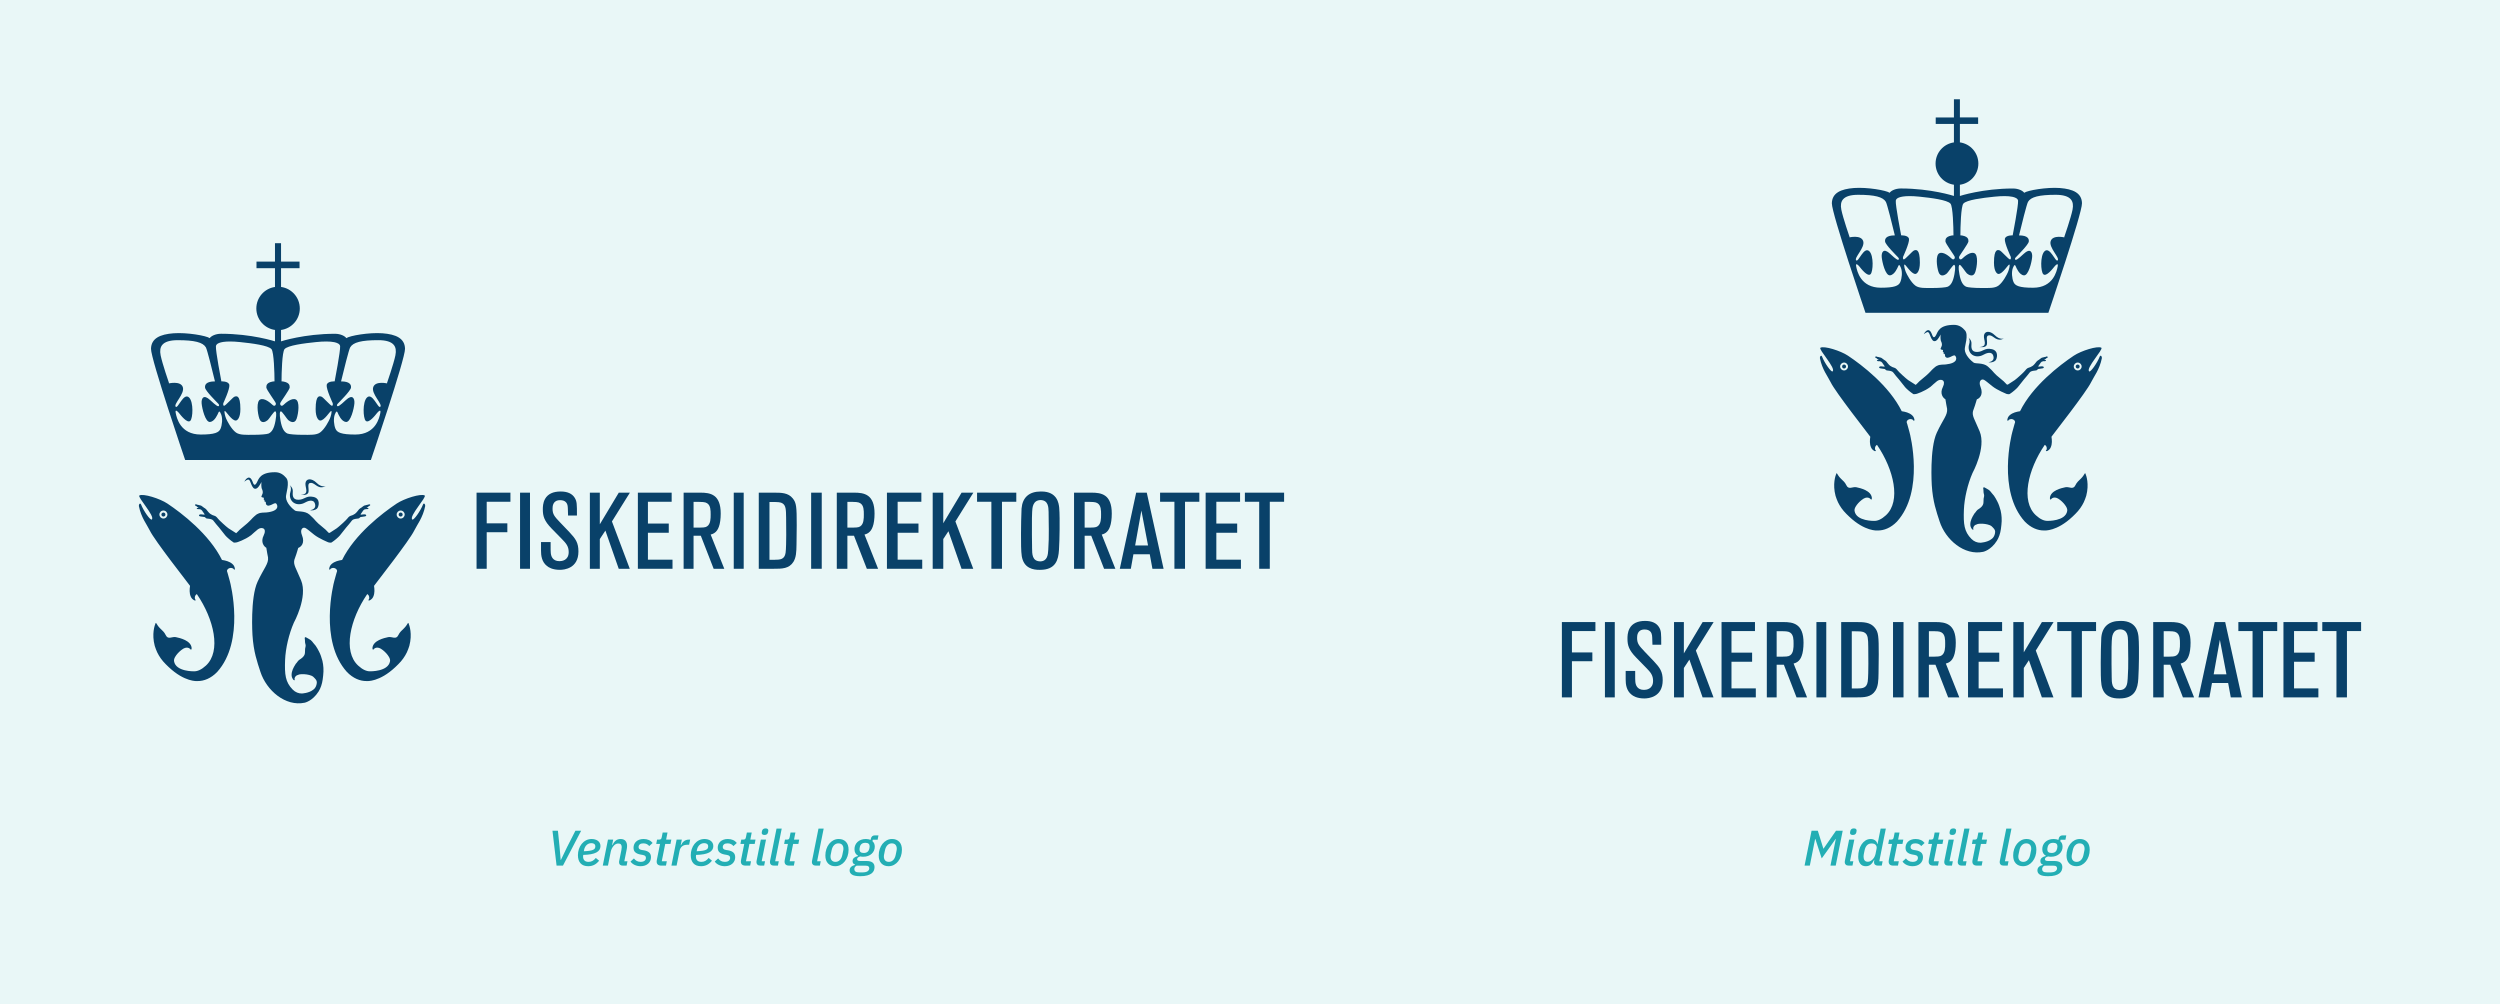 <?xml version="1.0" encoding="UTF-8"?><svg id="Layer_1" xmlns="http://www.w3.org/2000/svg" viewBox="0 0 900 361.62"><defs><style>.cls-1{fill:#e9f7f7;}.cls-2{fill:#23aeb4;}.cls-3{fill:#094169;}</style></defs><rect class="cls-1" width="900" height="361.62"/><g><path class="cls-2" d="M200.366,311.619l-1.476-12.564h1.962l.576,5.671,.414,4.842h.09l2.231-4.645,2.988-5.868h2.07l-6.552,12.564h-2.305Z"/><path class="cls-2" d="M211.761,311.835c-1.212,0-2.133-.345-2.763-1.035-.63-.689-.945-1.665-.945-2.925,0-.768,.117-1.503,.352-2.205,.233-.702,.566-1.323,.999-1.862,.432-.54,.953-.97,1.565-1.287,.612-.318,1.296-.478,2.052-.478,.372,0,.747,.049,1.125,.145,.378,.097,.717,.247,1.018,.451,.3,.205,.543,.47,.729,.795,.187,.325,.279,.717,.279,1.174,0,.999-.501,1.764-1.503,2.293-1.002,.53-2.571,.818-4.707,.867-.036,.24-.054,.438-.054,.594,0,.576,.158,1.038,.477,1.386,.318,.349,.819,.522,1.503,.522,.516,0,.984-.114,1.404-.343,.42-.228,.821-.581,1.206-1.062l1.188,.984c-.588,.728-1.206,1.24-1.854,1.538-.648,.298-1.338,.447-2.07,.447Zm1.116-8.298c-.648,0-1.209,.221-1.683,.661-.475,.44-.783,1.035-.928,1.784l-.09,.471c.852-.036,1.548-.097,2.088-.181,.54-.085,.963-.199,1.27-.345,.306-.145,.513-.319,.621-.525,.107-.205,.161-.44,.161-.706,0-.229-.042-.42-.126-.57-.084-.151-.194-.271-.333-.362-.138-.091-.291-.15-.459-.182-.168-.029-.342-.045-.521-.045Z"/><path class="cls-2" d="M216.999,311.619l1.872-9.36h1.872l-.396,1.998h.09c.348-.72,.756-1.269,1.225-1.646,.468-.378,1.05-.567,1.745-.567,.78,0,1.365,.223,1.756,.666,.39,.444,.585,1.062,.585,1.854,0,.204-.013,.404-.036,.603-.024,.198-.061,.417-.108,.657l-.846,4.229h1.134l-.306,1.566h-1.422c-.396,0-.711-.102-.945-.306s-.352-.498-.352-.883v-.188c0-.054,.013-.135,.036-.243l.811-4.05c.072-.36,.107-.69,.107-.99,0-.42-.096-.74-.288-.963-.191-.222-.504-.333-.936-.333-.624,0-1.17,.264-1.638,.792-.265,.288-.492,.621-.685,.999-.191,.378-.323,.753-.396,1.125l-1.008,5.04h-1.872Z"/><path class="cls-2" d="M230.606,311.835c-.744,0-1.438-.145-2.079-.433-.643-.289-1.155-.703-1.539-1.244l1.224-1.118c.3,.392,.646,.694,1.035,.908s.855,.321,1.396,.321c.6,0,1.064-.131,1.395-.393,.33-.261,.495-.611,.495-1.051,0-.249-.078-.466-.234-.65-.156-.184-.462-.317-.918-.4l-.81-.143c-.756-.133-1.362-.385-1.818-.758-.456-.372-.684-.938-.684-1.694,0-.409,.074-.803,.225-1.181,.15-.379,.375-.713,.675-1.001,.3-.289,.678-.52,1.135-.694,.455-.175,.989-.262,1.602-.262,1.392,0,2.472,.476,3.24,1.426l-1.225,1.119c-.216-.284-.498-.519-.846-.703-.348-.184-.773-.275-1.278-.275-.575,0-1.005,.124-1.286,.374-.282,.249-.424,.569-.424,.961,0,.261,.081,.48,.243,.658,.162,.179,.465,.309,.909,.392l.811,.127c.779,.132,1.392,.391,1.836,.774,.443,.385,.666,.956,.666,1.713,0,.469-.088,.898-.262,1.289s-.423,.73-.747,1.019c-.323,.288-.717,.514-1.179,.676s-.98,.243-1.557,.243Z"/><path class="cls-2" d="M238.076,311.619c-.576,0-.999-.126-1.269-.378-.271-.252-.405-.6-.405-1.044,0-.096,.006-.204,.019-.324,.012-.12,.029-.24,.054-.36l1.134-5.688h-1.368l.307-1.566h.701c.349,0,.585-.071,.711-.216,.126-.144,.22-.378,.279-.702l.324-1.638h1.746l-.504,2.556h1.872l-.307,1.566h-1.89l-1.242,6.228h1.818l-.307,1.566h-1.674Z"/><path class="cls-2" d="M241.712,311.619l1.872-9.36h1.872l-.396,1.998h.108c.107-.239,.242-.479,.404-.72s.357-.453,.585-.639c.229-.187,.489-.339,.783-.459s.627-.181,.999-.181h.522l-.378,1.854h-.631c-.827,0-1.47,.198-1.926,.594-.456,.396-.75,.937-.882,1.62l-1.062,5.292h-1.872Z"/><path class="cls-2" d="M252.386,311.835c-1.212,0-2.133-.345-2.763-1.035-.63-.689-.945-1.665-.945-2.925,0-.768,.117-1.503,.352-2.205,.233-.702,.566-1.323,.999-1.862,.432-.54,.953-.97,1.565-1.287,.612-.318,1.296-.478,2.052-.478,.372,0,.747,.049,1.125,.145,.378,.097,.717,.247,1.018,.451,.3,.205,.543,.47,.729,.795,.187,.325,.279,.717,.279,1.174,0,.999-.501,1.764-1.503,2.293-1.002,.53-2.571,.818-4.707,.867-.036,.24-.054,.438-.054,.594,0,.576,.158,1.038,.477,1.386,.318,.349,.819,.522,1.503,.522,.516,0,.984-.114,1.404-.343,.42-.228,.821-.581,1.206-1.062l1.188,.984c-.588,.728-1.206,1.24-1.854,1.538-.648,.298-1.338,.447-2.07,.447Zm1.116-8.298c-.648,0-1.209,.221-1.683,.661-.475,.44-.783,1.035-.928,1.784l-.09,.471c.852-.036,1.548-.097,2.088-.181,.54-.085,.963-.199,1.27-.345,.306-.145,.513-.319,.621-.525,.107-.205,.161-.44,.161-.706,0-.229-.042-.42-.126-.57-.084-.151-.194-.271-.333-.362-.138-.091-.291-.15-.459-.182-.168-.029-.342-.045-.521-.045Z"/><path class="cls-2" d="M260.918,311.835c-.744,0-1.438-.145-2.079-.433-.643-.289-1.155-.703-1.539-1.244l1.224-1.118c.3,.392,.646,.694,1.035,.908s.855,.321,1.396,.321c.6,0,1.064-.131,1.395-.393,.33-.261,.495-.611,.495-1.051,0-.249-.078-.466-.234-.65-.156-.184-.462-.317-.918-.4l-.81-.143c-.756-.133-1.362-.385-1.818-.758-.456-.372-.684-.938-.684-1.694,0-.409,.074-.803,.225-1.181,.15-.379,.375-.713,.675-1.001,.3-.289,.678-.52,1.135-.694,.455-.175,.989-.262,1.602-.262,1.392,0,2.472,.476,3.24,1.426l-1.225,1.119c-.216-.284-.498-.519-.846-.703-.348-.184-.773-.275-1.278-.275-.575,0-1.005,.124-1.286,.374-.282,.249-.424,.569-.424,.961,0,.261,.081,.48,.243,.658,.162,.179,.465,.309,.909,.392l.811,.127c.779,.132,1.392,.391,1.836,.774,.443,.385,.666,.956,.666,1.713,0,.469-.088,.898-.262,1.289s-.423,.73-.747,1.019c-.323,.288-.717,.514-1.179,.676s-.98,.243-1.557,.243Z"/><path class="cls-2" d="M268.388,311.619c-.576,0-.999-.126-1.269-.378-.271-.252-.405-.6-.405-1.044,0-.096,.006-.204,.019-.324,.012-.12,.029-.24,.054-.36l1.134-5.688h-1.368l.307-1.566h.701c.349,0,.585-.071,.711-.216,.126-.144,.22-.378,.279-.702l.324-1.638h1.746l-.504,2.556h1.872l-.307,1.566h-1.89l-1.242,6.228h1.818l-.307,1.566h-1.674Z"/><path class="cls-2" d="M273.716,311.619c-.456,0-.804-.117-1.044-.351-.24-.234-.359-.537-.359-.909,0-.12,.018-.271,.054-.45l1.53-7.65h1.872l-1.566,7.794h1.206l-.306,1.566h-1.387Zm1.494-11.034c-.348,0-.6-.072-.756-.216s-.234-.324-.234-.54c0-.12,.03-.33,.091-.63,.06-.276,.186-.507,.378-.693,.191-.186,.497-.278,.918-.278,.348,0,.6,.071,.756,.216,.155,.144,.233,.324,.233,.54,0,.12-.029,.33-.09,.63-.06,.276-.186,.507-.378,.692-.192,.187-.498,.279-.918,.279Z"/><path class="cls-2" d="M278.576,311.619c-.456,0-.805-.117-1.044-.351-.24-.234-.36-.537-.36-.909,0-.12,.019-.271,.054-.45l2.322-11.61h1.872l-2.357,11.754h1.296l-.307,1.566h-1.476Z"/><path class="cls-2" d="M284.119,311.619c-.576,0-.999-.126-1.269-.378-.271-.252-.405-.6-.405-1.044,0-.096,.006-.204,.019-.324,.012-.12,.029-.24,.054-.36l1.134-5.688h-1.368l.307-1.566h.701c.349,0,.585-.071,.711-.216,.126-.144,.22-.378,.279-.702l.324-1.638h1.746l-.504,2.556h1.872l-.307,1.566h-1.89l-1.242,6.228h1.818l-.307,1.566h-1.674Z"/><path class="cls-2" d="M293.678,311.619c-.456,0-.805-.117-1.044-.351-.24-.234-.36-.537-.36-.909,0-.12,.019-.271,.054-.45l2.322-11.61h1.872l-2.357,11.754h1.296l-.307,1.566h-1.476Z"/><path class="cls-2" d="M300.661,311.835c-1.057,0-1.908-.33-2.557-.99-.647-.659-.972-1.619-.972-2.88,0-.804,.12-1.565,.36-2.286,.239-.72,.572-1.35,.999-1.89,.426-.54,.933-.966,1.521-1.278,.588-.312,1.236-.468,1.944-.468,1.056,0,1.908,.33,2.556,.99,.648,.66,.973,1.62,.973,2.88,0,.816-.12,1.581-.36,2.295s-.573,1.341-.999,1.881-.934,.967-1.521,1.278-1.235,.468-1.943,.468Zm.144-1.565c.588,0,1.102-.218,1.539-.651,.438-.435,.741-1.068,.909-1.9l.306-1.503c.024-.096,.042-.205,.055-.325,.012-.121,.018-.247,.018-.38,0-.579-.153-1.041-.459-1.385s-.759-.516-1.359-.516c-.588,0-1.101,.217-1.538,.651-.438,.435-.741,1.067-.909,1.9l-.307,1.502c-.023,.108-.042,.22-.054,.335s-.018,.238-.018,.371c0,.579,.152,1.04,.459,1.384,.306,.345,.759,.517,1.358,.517Z"/><path class="cls-2" d="M314.827,312.187c0,.407-.078,.805-.234,1.193-.155,.389-.429,.735-.818,1.041-.391,.305-.915,.55-1.575,.735s-1.488,.278-2.484,.278c-1.38,0-2.366-.186-2.961-.556-.594-.371-.891-.873-.891-1.506,0-.526,.168-.95,.504-1.272,.336-.323,.81-.567,1.422-.735l.036-.125c-.324-.096-.555-.252-.693-.468-.138-.216-.207-.48-.207-.792,0-.48,.178-.87,.531-1.17s.825-.511,1.413-.631l.019-.126c-.853-.457-1.278-1.245-1.278-2.364,0-.493,.09-.96,.27-1.399,.181-.439,.447-.827,.802-1.164,.354-.337,.785-.603,1.296-.795,.51-.192,1.095-.289,1.755-.289,.324,0,.627,.03,.909,.09,.281,.061,.542,.139,.782,.234l.055-.288c.168-.888,.636-1.332,1.403-1.332h1.368l-.306,1.566h-1.746l-.108,.523c.552,.481,.828,1.138,.828,1.968,0,.493-.093,.957-.278,1.39-.187,.434-.459,.818-.819,1.155s-.798,.603-1.314,.795c-.516,.192-1.104,.289-1.764,.289-.36,0-.702-.036-1.026-.108-.336,.084-.611,.207-.827,.369-.217,.162-.324,.375-.324,.639,0,.42,.371,.63,1.116,.63h2.178c1.044,0,1.8,.188,2.268,.565s.702,.93,.702,1.659Zm-1.89,.403c0-.3-.1-.534-.297-.702-.198-.168-.567-.252-1.107-.252h-3.15c-.288,.156-.498,.343-.63,.559s-.197,.45-.197,.702c0,.348,.132,.63,.396,.846s.731,.324,1.404,.324h.989c.937,0,1.603-.142,1.998-.423,.396-.282,.595-.634,.595-1.054Zm-1.98-5.525c.588,0,1.044-.142,1.368-.425,.324-.284,.534-.661,.63-1.131,.048-.241,.078-.426,.09-.552,.012-.127,.019-.232,.019-.316,0-.386-.123-.688-.369-.904-.246-.218-.633-.326-1.161-.326-.588,0-1.044,.139-1.368,.416s-.534,.657-.63,1.14c-.061,.277-.093,.471-.099,.579-.007,.108-.01,.205-.01,.289,0,.386,.123,.688,.369,.904,.246,.218,.633,.326,1.161,.326Z"/><path class="cls-2" d="M319.867,311.835c-1.057,0-1.908-.33-2.557-.99-.647-.659-.972-1.619-.972-2.88,0-.804,.12-1.565,.36-2.286,.239-.72,.572-1.35,.999-1.89,.426-.54,.933-.966,1.521-1.278,.588-.312,1.236-.468,1.944-.468,1.056,0,1.908,.33,2.556,.99,.648,.66,.973,1.62,.973,2.88,0,.816-.12,1.581-.36,2.295s-.573,1.341-.999,1.881-.934,.967-1.521,1.278-1.235,.468-1.943,.468Zm.144-1.565c.588,0,1.102-.218,1.539-.651,.438-.435,.741-1.068,.909-1.9l.306-1.503c.024-.096,.042-.205,.055-.325,.012-.121,.018-.247,.018-.38,0-.579-.153-1.041-.459-1.385s-.759-.516-1.359-.516c-.588,0-1.101,.217-1.538,.651-.438,.435-.741,1.067-.909,1.9l-.307,1.502c-.023,.108-.042,.22-.054,.335s-.018,.238-.018,.371c0,.579,.152,1.04,.459,1.384,.306,.345,.759,.517,1.358,.517Z"/></g><g><path class="cls-2" d="M660.896,302.025h-.09l-1.566,2.25-3.42,4.752-1.602-4.878-.685-2.124h-.09l-1.908,9.594h-1.89l2.52-12.564h2.25l1.998,6.463h.055l4.5-6.463h2.411l-2.52,12.564h-1.89l1.926-9.594Z"/><path class="cls-2" d="M665.503,311.619c-.456,0-.804-.117-1.044-.351-.24-.234-.359-.537-.359-.909,0-.12,.018-.271,.054-.45l1.53-7.65h1.872l-1.566,7.794h1.206l-.306,1.566h-1.387Zm1.494-11.034c-.348,0-.6-.072-.756-.216s-.234-.324-.234-.54c0-.12,.03-.33,.091-.63,.06-.276,.186-.507,.378-.693,.191-.186,.497-.278,.918-.278,.348,0,.6,.071,.756,.216,.155,.144,.233,.324,.233,.54,0,.12-.029,.33-.09,.63-.06,.276-.186,.507-.378,.692-.192,.187-.498,.279-.918,.279Z"/><path class="cls-2" d="M676.015,311.619c-.42,0-.753-.108-.998-.324-.246-.216-.369-.516-.369-.899,0-.204,.018-.378,.054-.522l.072-.342h-.072c-.384,.768-.808,1.344-1.27,1.728s-1.053,.576-1.772,.576c-.864,0-1.53-.312-1.998-.936s-.702-1.458-.702-2.502c0-.816,.102-1.608,.306-2.376,.204-.769,.501-1.446,.892-2.034,.39-.588,.86-1.059,1.413-1.413,.552-.354,1.176-.531,1.872-.531,.611,0,1.14,.159,1.584,.478,.443,.317,.714,.753,.81,1.305h.09l1.099-5.526h1.872l-2.358,11.754h1.206l-.306,1.566h-1.423Zm-3.6-1.386c.372,0,.702-.087,.99-.262,.288-.174,.552-.387,.792-.639,.527-.563,.87-1.254,1.025-2.07l.343-1.71c.107-.54,.012-.992-.288-1.358-.301-.366-.805-.549-1.513-.549-.672,0-1.218,.213-1.638,.639s-.714,1.053-.882,1.881l-.27,1.314c-.024,.144-.046,.303-.063,.477s-.027,.339-.027,.495c0,.528,.126,.957,.378,1.287s.637,.495,1.152,.495Z"/><path class="cls-2" d="M681.595,311.619c-.576,0-.999-.126-1.269-.378-.271-.252-.405-.6-.405-1.044,0-.096,.006-.204,.019-.324,.012-.12,.029-.24,.054-.36l1.134-5.688h-1.368l.307-1.566h.701c.349,0,.585-.071,.711-.216,.126-.144,.22-.378,.279-.702l.324-1.638h1.746l-.504,2.556h1.872l-.307,1.566h-1.89l-1.242,6.228h1.818l-.307,1.566h-1.674Z"/><path class="cls-2" d="M688.526,311.835c-.744,0-1.438-.145-2.079-.433-.643-.289-1.155-.703-1.539-1.244l1.224-1.118c.3,.392,.646,.694,1.035,.908s.855,.321,1.396,.321c.6,0,1.064-.131,1.395-.393,.33-.261,.495-.611,.495-1.051,0-.249-.078-.466-.234-.65-.156-.184-.462-.317-.918-.4l-.81-.143c-.756-.133-1.362-.385-1.818-.758-.456-.372-.684-.938-.684-1.694,0-.409,.074-.803,.225-1.181,.15-.379,.375-.713,.675-1.001,.3-.289,.678-.52,1.135-.694,.455-.175,.989-.262,1.602-.262,1.392,0,2.472,.476,3.24,1.426l-1.225,1.119c-.216-.284-.498-.519-.846-.703-.348-.184-.773-.275-1.278-.275-.575,0-1.005,.124-1.286,.374-.282,.249-.424,.569-.424,.961,0,.261,.081,.48,.243,.658,.162,.179,.465,.309,.909,.392l.811,.127c.779,.132,1.392,.391,1.836,.774,.443,.385,.666,.956,.666,1.713,0,.469-.088,.898-.262,1.289s-.423,.73-.747,1.019c-.323,.288-.717,.514-1.179,.676s-.98,.243-1.557,.243Z"/><path class="cls-2" d="M695.996,311.619c-.576,0-.999-.126-1.269-.378-.271-.252-.405-.6-.405-1.044,0-.096,.006-.204,.019-.324,.012-.12,.029-.24,.054-.36l1.134-5.688h-1.368l.307-1.566h.701c.349,0,.585-.071,.711-.216,.126-.144,.22-.378,.279-.702l.324-1.638h1.746l-.504,2.556h1.872l-.307,1.566h-1.89l-1.242,6.228h1.818l-.307,1.566h-1.674Z"/><path class="cls-2" d="M701.323,311.619c-.456,0-.804-.117-1.044-.351-.24-.234-.359-.537-.359-.909,0-.12,.018-.271,.054-.45l1.53-7.65h1.872l-1.566,7.794h1.206l-.306,1.566h-1.387Zm1.494-11.034c-.348,0-.6-.072-.756-.216s-.234-.324-.234-.54c0-.12,.03-.33,.091-.63,.06-.276,.186-.507,.378-.693,.191-.186,.497-.278,.918-.278,.348,0,.6,.071,.756,.216,.155,.144,.233,.324,.233,.54,0,.12-.029,.33-.09,.63-.06,.276-.186,.507-.378,.692-.192,.187-.498,.279-.918,.279Z"/><path class="cls-2" d="M706.183,311.619c-.456,0-.805-.117-1.044-.351-.24-.234-.36-.537-.36-.909,0-.12,.019-.271,.054-.45l2.322-11.61h1.872l-2.357,11.754h1.296l-.307,1.566h-1.476Z"/><path class="cls-2" d="M711.727,311.619c-.576,0-.999-.126-1.269-.378-.271-.252-.405-.6-.405-1.044,0-.096,.006-.204,.019-.324,.012-.12,.029-.24,.054-.36l1.134-5.688h-1.368l.307-1.566h.701c.349,0,.585-.071,.711-.216,.126-.144,.22-.378,.279-.702l.324-1.638h1.746l-.504,2.556h1.872l-.307,1.566h-1.89l-1.242,6.228h1.818l-.307,1.566h-1.674Z"/><path class="cls-2" d="M721.285,311.619c-.456,0-.805-.117-1.044-.351-.24-.234-.36-.537-.36-.909,0-.12,.019-.271,.054-.45l2.322-11.61h1.872l-2.357,11.754h1.296l-.307,1.566h-1.476Z"/><path class="cls-2" d="M728.269,311.835c-1.057,0-1.908-.33-2.557-.99-.647-.659-.972-1.619-.972-2.88,0-.804,.12-1.565,.36-2.286,.239-.72,.572-1.35,.999-1.89,.426-.54,.933-.966,1.521-1.278,.588-.312,1.236-.468,1.944-.468,1.056,0,1.908,.33,2.556,.99,.648,.66,.973,1.62,.973,2.88,0,.816-.12,1.581-.36,2.295s-.573,1.341-.999,1.881-.934,.967-1.521,1.278-1.235,.468-1.943,.468Zm.144-1.565c.588,0,1.102-.218,1.539-.651,.438-.435,.741-1.068,.909-1.9l.306-1.503c.024-.096,.042-.205,.055-.325,.012-.121,.018-.247,.018-.38,0-.579-.153-1.041-.459-1.385s-.759-.516-1.359-.516c-.588,0-1.101,.217-1.538,.651-.438,.435-.741,1.067-.909,1.9l-.307,1.502c-.023,.108-.042,.22-.054,.335s-.018,.238-.018,.371c0,.579,.152,1.04,.459,1.384,.306,.345,.759,.517,1.358,.517Z"/><path class="cls-2" d="M742.434,312.187c0,.407-.078,.805-.234,1.193-.155,.389-.429,.735-.818,1.041-.391,.305-.915,.55-1.575,.735s-1.488,.278-2.484,.278c-1.38,0-2.366-.186-2.961-.556-.594-.371-.891-.873-.891-1.506,0-.526,.168-.95,.504-1.272,.336-.323,.81-.567,1.422-.735l.036-.125c-.324-.096-.555-.252-.693-.468-.138-.216-.207-.48-.207-.792,0-.48,.178-.87,.531-1.17s.825-.511,1.413-.631l.019-.126c-.853-.457-1.278-1.245-1.278-2.364,0-.493,.09-.96,.27-1.399,.181-.439,.447-.827,.802-1.164,.354-.337,.785-.603,1.296-.795,.51-.192,1.095-.289,1.755-.289,.324,0,.627,.03,.909,.09,.281,.061,.542,.139,.782,.234l.055-.288c.168-.888,.636-1.332,1.403-1.332h1.368l-.306,1.566h-1.746l-.108,.523c.552,.481,.828,1.138,.828,1.968,0,.493-.093,.957-.278,1.39-.187,.434-.459,.818-.819,1.155s-.798,.603-1.314,.795c-.516,.192-1.104,.289-1.764,.289-.36,0-.702-.036-1.026-.108-.336,.084-.611,.207-.827,.369-.217,.162-.324,.375-.324,.639,0,.42,.371,.63,1.116,.63h2.178c1.044,0,1.8,.188,2.268,.565s.702,.93,.702,1.659Zm-1.89,.403c0-.3-.1-.534-.297-.702-.198-.168-.567-.252-1.107-.252h-3.15c-.288,.156-.498,.343-.63,.559s-.197,.45-.197,.702c0,.348,.132,.63,.396,.846s.731,.324,1.404,.324h.989c.937,0,1.603-.142,1.998-.423,.396-.282,.595-.634,.595-1.054Zm-1.98-5.525c.588,0,1.044-.142,1.368-.425,.324-.284,.534-.661,.63-1.131,.048-.241,.078-.426,.09-.552,.012-.127,.019-.232,.019-.316,0-.386-.123-.688-.369-.904-.246-.218-.633-.326-1.161-.326-.588,0-1.044,.139-1.368,.416s-.534,.657-.63,1.14c-.061,.277-.093,.471-.099,.579-.007,.108-.01,.205-.01,.289,0,.386,.123,.688,.369,.904,.246,.218,.633,.326,1.161,.326Z"/><path class="cls-2" d="M747.474,311.835c-1.057,0-1.908-.33-2.557-.99-.647-.659-.972-1.619-.972-2.88,0-.804,.12-1.565,.36-2.286,.239-.72,.572-1.35,.999-1.89,.426-.54,.933-.966,1.521-1.278,.588-.312,1.236-.468,1.944-.468,1.056,0,1.908,.33,2.556,.99,.648,.66,.973,1.62,.973,2.88,0,.816-.12,1.581-.36,2.295s-.573,1.341-.999,1.881-.934,.967-1.521,1.278-1.235,.468-1.943,.468Zm.144-1.565c.588,0,1.102-.218,1.539-.651,.438-.435,.741-1.068,.909-1.9l.306-1.503c.024-.096,.042-.205,.055-.325,.012-.121,.018-.247,.018-.38,0-.579-.153-1.041-.459-1.385s-.759-.516-1.359-.516c-.588,0-1.101,.217-1.538,.651-.438,.435-.741,1.067-.909,1.9l-.307,1.502c-.023,.108-.042,.22-.054,.335s-.018,.238-.018,.371c0,.579,.152,1.04,.459,1.384,.306,.345,.759,.517,1.358,.517Z"/></g><g><path class="cls-3" d="M133.517,165.609s12.36-36.299,12.29-40.053c-.076-3.764-3.254-5.2-8.102-5.575-4.834-.357-11.777,.857-13.032,1.746-.458-.715-2.051-1.567-4.088-1.567-11.06,0-19.411,2.725-19.411,2.725v-4.096c3.813-.52,6.752-3.788,6.752-7.738,0-3.96-2.938-7.228-6.752-7.752v-6.736h6.663v-2.385h-6.663v-6.638h-2.183v6.645h-6.657v2.378h6.657v6.746c-3.794,.533-6.712,3.794-6.712,7.742,0,3.936,2.918,7.196,6.712,7.731v4.103s-8.351-2.732-19.399-2.732c-2.055,0-3.642,.86-4.092,1.575-1.258-.889-8.192-2.103-13.041-1.746-4.834,.367-8.014,1.811-8.097,5.575-.07,3.753,12.297,40.053,12.297,40.053h66.857Zm-7.451-40.557c1.039-1.817,4.072-2.592,10.141-2.592,2.758,0,4.628,.575,5.558,1.709,.722,.88,.912,2.113,.58,3.769-.587,2.933-3.026,9.978-3.051,10.049l.218,.076c-.011-.003-4.334-1.08-5.146,1.302-.819,2.387,3.472,6.149,2.545,7.07-.818,.815-2.83-5.302-4.822-3.306-1.624,1.623-1.383,7.414-.437,8.357,1.108,1.104,3.579-2.177,4.067-2.773,.488-.597,1.524-1.628,1.193,0-.33,1.627-1.611,7.722-8.997,7.722-5.064,0-6.548-.726-7.132-2.061-.584-1.371-.806-3.688-.243-5.178,.578-1.479,.827-1.079,1.049-.578,.214,.508,1.262,3.113,2.956,3.296,1.701,.182,2.894-4.882,3.04-6.691,.145-1.806-.693-3.437-3.078-1.187-2.381,2.237-2.634,2.129-2.85,2.202-.222,.07-.652-.292-.03-.943,.601-.651,4.58-4.554,4.734-5.745,.116-1.001-.378-2.252-3.576-2.244,.937-3.91,2.81-11.426,3.282-12.253Zm-19.594,18.757c-1.479-.656-3.617,1.193-4.416,1.954-.787,.76-1.307-.028-1.181-.596,.128-.536,3.421-4.902,3.421-5.695,0-.787-.083-1.967-3.172-2.237l.231,0c.002-2.86,.199-10.508,1.078-11.544,1.17-1.358,7.007-2.097,11.296-2.536,2.867-.297,5.093-.286,6.619,.033,.909,.19,2.01,.59,2.096,1.42,.165,1.675-1.938,12.526-1.959,12.636l.227,.044c-.002-0-2.88-.184-3.101,1.323-.216,1.438,2.169,6.532,2.169,6.532,0,0,.216,.835-.254,.943-.475,.108-3.178-3.108-3.794-3.293-.609-.179-2.099-.86-2.099,4.487,0,3.22,1.121,4.121,1.654,4.121,1.537,0,3.547-3.483,3.947-3.443,.401,.035-.151,1.999-.482,2.757-.322,.763-1.803,3.751-3.527,4.991-1.365,.969-3.598,.835-6.214,.828-2.543,0-5.017-.203-5.571-.476-1.123-.542-1.935-1.76-2.436-4.549-.514-2.779-.203-3.306,.057-3.43,.413-.198,2.177,2.683,2.69,3.14,.68,.587,2.368,1.518,3.046-.504,.691-2.018,1.156-6.256-.324-6.907Zm-28.737-19.2c.028-.285,.172-.531,.44-.749,.632-.516,2.546-1.295,8.266-.709,4.292,.443,10.132,1.189,11.289,2.541,.893,1.037,1.093,8.685,1.094,11.544l.231-0c-3.097,.27-3.179,1.45-3.179,2.237,0,.793,3.299,5.159,3.419,5.695,.134,.568-.385,1.361-1.179,.596-.806-.761-2.931-2.604-4.417-1.954-1.477,.651-1.014,4.889-.33,6.907,.699,2.026,2.381,1.091,3.04,.504,.527-.458,2.285-3.338,2.71-3.14,.253,.123,.558,.651,.055,3.43-.507,2.789-1.312,4.008-2.436,4.549-.558,.273-3.026,.476-5.585,.476-2.6,.007-4.84,.141-6.204-.828-1.72-1.24-3.204-4.228-3.535-4.991-.324-.758-.869-2.722-.469-2.757,.394-.035,2.405,3.443,3.933,3.443,.546,0,1.663-.901,1.663-4.121,0-5.347-1.48-4.666-2.1-4.481-.614,.184-3.325,3.395-3.788,3.287-.469-.107-.254-.943-.254-.943,0,0,2.379-5.094,2.17-6.532-.228-1.508-3.108-1.323-3.108-1.323l.227-.044c-.021-.109-2.124-10.96-1.952-12.636Zm-14.47,24.103c-.33-1.628,.697-.597,1.194,0,.482,.603,2.943,3.877,4.054,2.773,.946-.943,1.206-6.734-.426-8.357-1.991-1.996-4.01,4.121-4.822,3.306-.933-.921,3.357-4.683,2.545-7.07-.812-2.384-5.156-1.302-5.159-1.302l.218-.075c-.024-.071-2.451-7.116-3.038-10.049-.331-1.655-.142-2.887,.579-3.766,.928-1.132,2.796-1.706,5.552-1.706,6.062,0,9.098,.774,10.15,2.586,.472,.827,2.34,8.343,3.274,12.253-3.192-.008-3.685,1.243-3.569,2.244,.139,1.191,4.118,5.094,4.728,5.745,.622,.651,.19,1.012-.032,.943-.211-.073-.469,.035-2.856-2.202-2.392-2.25-3.21-.619-3.071,1.187,.151,1.809,1.338,6.872,3.037,6.691,1.695-.183,2.742-2.787,2.971-3.296,.211-.501,.458-.901,1.028,.578,.577,1.49,.35,3.807-.241,5.178-.577,1.335-2.063,2.061-7.12,2.061-7.385,0-8.673-6.095-8.997-7.722Zm48.756,25.122c-1.713-.041-.673,1.978-.979,3.345-.306,1.366-2.692,.938-2.692,.938,3.202-.184,1.448-2.427,1.611-4.14,.163-1.713,2.119-2.02,4.018-.143,1.856,1.836,3.324,1.122,3.324,1.122-2.712,1.53-3.805-1.087-5.282-1.122Zm1.402,7.644c-.503-2.08-2.774-1.047-3.753-.489-.979,.557-2.678,.87-3.984-.041-1.305-.911-1.523-2.638-1.169-3.698s.272-2.121-.258-2.638c0,0,1.224,.911,1.142,2.23-.082,1.319-.204,3.114,2.067,3.073,2.271-.041,2.686-1.605,5.363-1.027,2.739,.591,1.943,3.676,1.246,4.254-.639,.53-1.812,.763-2.478,.498,0,0,2.327-.082,1.824-2.162Zm-53.869,3.761c0,.401-.323,.725-.723,.725-.399,0-.724-.324-.724-.725,0-.396,.325-.723,.724-.723,.4,0,.723,.326,.723,.723Zm85.409-0c0,.401-.325,.725-.724,.725-.4,0-.723-.324-.723-.725,0-.396,.323-.723,.723-.723,.399,0,.724,.326,.724,.723Zm7.356-3.687c-.95,2.445-3.414,5.892-3.891,5.472-1.317-1.152,5.303-8.101,4.459-8.659-1.399-.758-7.35,1.101-10.081,2.921-5.164,3.445-15.086,11.037-19.646,20.3l-.139,.021c-1.142,.175-2.548,.509-3.568,1.384-.51,.437-.736,.845-.891,1.451-.044,.171-.126,.433,.101,.656,.187,.088,.194-.21,.343-.326,.442-.344,1-.361,1.363-.267,.205,.053,.385,.152,.56,.279,0,0,.563,.358,.384,.981v0c-.098,.291-.164,.492-.164,.492,0,0-.492,1.785-.792,2.853-.311,1.06-5.544,21.649,4.548,32.815,2.228,2.291,4.729,3.283,7.062,3.258,.004-0,.007,0,.01,0,.17,.017,4.595,.392,10.351-5.027,.762-.718,1.438-1.386,2.024-2.067,.604-.703,1.094-1.407,1.524-2.127,.209-.35,.422-.716,.595-1.106,.326-.737,.653-1.543,.893-2.348,1.132-4.311,.034-7.38-.309-8.181-.037-.087-.157-.094-.205-.012-.228,.395-.784,1.3-1.404,1.874-.811,.752-1.596,1.486-1.998,2.381-.854,1.899-2.289,.503-3.684,.799-1.392,.295-5.535,1.193-5.691,3.999-0,.008-0,.016,.001,.025,.007,.047,.036,.227,.125,.438,.033,.08,.141,.093,.195,.025,.33-.416,1.426-1.435,3.361,.136,.053,.04,.107,.082,.16,.124,.79,.628,1.608,1.497,2.118,2.392,.297,.522,.466,1.03,.373,1.569-.649,3.773-7.216,3.597-7.216,3.597-1.201,.011-2.62-.556-4.252-2.061-5.581-5.146-2.904-16.692,3.218-25.664,.039-.057,.12-.067,.173-.021,.14,.123,.267,.233,.363,.386,.2,.318,.352,.855,.157,1.38-.066,.177-.348,.274-.207,.426,.281,.149,.505-.009,.655-.102,.531-.33,.852-.669,1.115-1.287,.52-1.22,.422-2.641,.249-3.775-.004-.03,.002-.058,.02-.083,.84-1.18,12.715-16.272,14.445-19.863,1.01-2.097,3.126-4.647,3.943-8.813,.001-.006,.002-.013,.002-.02,.014-.885-.557-1.111-.753-.625Zm-8.077,5.122c-.796,0-1.438-.645-1.438-1.444,0-.789,.642-1.438,1.438-1.438,.795,0,1.441,.649,1.441,1.438,0,.799-.646,1.444-1.441,1.444Zm-60.624,16.317c-1.02-.875-2.427-1.208-3.568-1.384l-.139-.021c-4.56-9.263-14.482-16.854-19.646-20.3-2.731-1.82-8.682-3.679-10.081-2.921-.844,.558,5.777,7.507,4.459,8.659-.477,.42-2.941-3.027-3.891-5.472-.196-.486-.767-.26-.753,.625,0,.006,0,.013,.002,.02,.817,4.166,2.933,6.716,3.943,8.813,1.73,3.591,13.605,18.683,14.445,19.863,.017,.024,.024,.053,.02,.083-.173,1.134-.271,2.554,.249,3.775,.263,.618,.583,.957,1.115,1.287,.15,.093,.375,.251,.655,.102,.14-.152-.142-.248-.207-.426-.195-.526-.043-1.063,.157-1.38,.096-.153,.223-.262,.363-.386,.052-.046,.133-.036,.173,.021,6.123,8.972,8.799,20.518,3.218,25.664-1.632,1.505-3.051,2.072-4.252,2.061,0,0-6.567,.176-7.216-3.597-.093-.539,.076-1.047,.373-1.569,.51-.896,1.328-1.764,2.118-2.392,.053-.043,.107-.084,.16-.124,1.935-1.571,3.03-.551,3.361-.136,.054,.068,.161,.054,.195-.025,.089-.211,.118-.391,.125-.438,.001-.008,.001-.016,.001-.025-.156-2.805-4.298-3.703-5.691-3.999-1.394-.296-2.83,1.1-3.684-.799-.402-.895-1.188-1.629-1.998-2.381-.619-.575-1.176-1.479-1.404-1.874-.047-.082-.167-.075-.205,.012-.343,.801-1.441,3.87-.309,8.181,.241,.805,.568,1.612,.893,2.348,.173,.39,.386,.755,.595,1.106,.429,.72,.919,1.424,1.524,2.127,.586,.682,1.261,1.35,2.024,2.067,5.757,5.419,10.182,5.043,10.351,5.027,.004-0,.007-.001,.01-0,2.332,.025,4.834-.967,7.062-3.258,10.092-11.166,4.859-31.754,4.548-32.815-.299-1.068-.792-2.853-.792-2.853,0,0-.066-.201-.164-.492v-0c-.179-.622,.384-.981,.384-.981,.176-.127,.355-.226,.56-.279,.363-.094,.921-.077,1.363,.267,.149,.116,.156,.414,.343,.326,.227-.223,.144-.484,.101-.656-.154-.606-.381-1.014-.891-1.451Zm-24.788-16.317c-.795,0-1.441-.645-1.441-1.444,0-.789,.646-1.438,1.441-1.438,.796,0,1.438,.649,1.438,1.438,0,.799-.642,1.444-1.438,1.444Zm49.883,5.998c1.231,3.051-.58,4.286-1.194,4.498-.086,.03-.146,.098-.189,.18-.055,.202-.126,.449-.216,.74-.204,.727-.566,1.874-1.15,3.46-.392,1.788,.514,2.808,2.427,7.383,2.502,5.982-2.611,15.255-2.611,15.255-1.768,4.036-2.982,9.249-3.141,13.375-.204,5.303,.082,7.995,2.733,10.687,.981,.996,2.168,1.428,3.317,1.412,0,0,2.502-.13,3.946-1.276,.216-.172,.391-.269,.561-.462,.423-.476,.669-1.01,.816-1.752,.184-.926-.127-1.359-.649-1.94-.366-.407-.715-.769-1.273-.99-1.023-.405-2.301-.566-3.352-.536-.355,.01-.79,.042-1.085,.116-.102,.026-.203,.105-.314,.143-.231,.079-.432,.125-.617,.251-.31,.211-.664,.642-.697,1.202-.011,.189,.209,.39,.02,.473-.317,.024-.46-.21-.56-.356-.355-.515-.512-.954-.506-1.626,.013-1.344,.688-2.622,1.308-3.597,.075-.118,.141-.251,.222-.365,.08-.112,.201-.203,.283-.308,0,0,.68-1.052,1.251-1.297,0,0,1.745-.962,1.745-2.37s.083-1.64,.219-2.225c.136-.585-.15-.993-.19-1.544-.041-.551-.01-1.136-.127-1.547,.018-.124,.162-.24,.237-.282l.252,.072c.239,.109,.575,.306,.873,.485,.289,.173,.592,.328,.827,.511,.405,.316,.647,.714,.97,1.097,.266,.315,.55,.607,.785,.927,.463,.632,.834,1.382,1.199,2.059,.552,1.024,.942,2.268,1.243,3.396,.11,.413,.172,.831,.229,1.235,.116,.83,.175,1.686,.144,2.612-.03,.898-.146,1.841-.283,2.879-.211,1.589-.755,3.162-1.469,4.291-2.205,3.487-4.999,4.042-4.999,4.042-6.934,1.468-13.772-4.404-15.951-11.135-1.177-3.636-2.461-7.149-2.853-13.232,0,0-.857-13.376,1.842-19.199,2.261-4.878,4.028-6.453,3.761-8.74-.121-.586-.215-1.072-.288-1.476-.195-.983-.286-1.581-.329-1.979-.016-.018-.034-.036-.056-.048-.636-.341-2.193-1.896-.854-4.51,.579-1.131,.455-2.03-.082-2.375-.249-.16-.672-.181-.672-.181,0,0-.598-.084-1.366,.449-.449,.311-2.434,2.114-2.434,2.114-2.35,1.761-5.128,2.581-5.128,2.581,0,0-.826,.166-1.159,.078-.081-.021-.146-.08-.199-.161-.786-.474-2.302-1.785-2.768-2.348-.568-.687-1.752-2.234-2.288-2.881-.536-.647-1.626-1.849-2.092-2.539-.312-.385-.787-.467-1.078-.552-.294-.086-.597-.07-.902-.127-.224-.044-.351-.027-.514-.089-.17-.065-.267-.223-.449-.402,0,0-.012-.006-.017-.01-.138-.1-.353-.1-.526-.123-.378-.051-.706-.085-1.07-.162-.178-.038-.414-.06-.518-.19-.183-.231,.032-.463,.282-.537,.238-.07,.56-.02,.857,.011,.187,.019,.423,.064,.625,.069,.051,.001,.187,0,.203-.039,.028-.069-.143-.281-.191-.373-.082-.155-.183-.26-.256-.361-.084-.116-.166-.239-.247-.347-.029-.039-.053-.078-.071-.117-.06-.128-.141-.248-.258-.328-.016-.011-.032-.023-.047-.035-.07-.058-.121-.14-.191-.197-.148-.122-.273-.081-.451-.12-.051-.011-.098-.029-.146-.05-.043-.019-.107-.061-.144-.061-.048-.001-.108,.049-.169,.059-.08,.012-.238-.023-.337-.04-.12-.02-.262-.054-.319-.155-.036-.064-.016-.171,.031-.207,.08-.062,.236-.022,.333-.03,.123-.011,.227-.021,.328-.069-.106-.084-.241-.098-.357-.182-.127-.091-.268-.192-.374-.322-.087-.105-.209-.172-.339-.215-.056-.018-.111-.042-.155-.079-.222-.182-.11-.478,.129-.406,.017-.091,.132-.062,.191-.073,.083,.034,.151,.105,.235,.137,.128,.049,.294,.025,.442,.074,.15,.05,.295,.081,.439,.118,.152,.038,.298,.08,.442,.105,.173,.03,.268,.078,.422,.202,.123,.098,.268,.182,.404,.286,.133,.101,.264,.211,.399,.31,.274,.199,.564,.286,.796,.569,.497,.605,.961,1.278,1.503,1.652,.546,.377,.915,.522,1.5,.695l-0,.001c.33,.033,.913,.552,1.194,.966,.347,.51,3.104,3.026,3.851,3.542,.511,.353,1.936,1.226,2.766,1.76,.376-.257,.908-.934,1.307-1.295,.51-.461,2.115-1.799,2.595-2.181,.479-.382,1.539-1.49,1.539-1.49,0,0,.57-.701,1.734-1.642,.215-.174,.448-.303,.687-.398,.952-.517,2.176-.368,3.073-.462,4.806-.505,3.995-2.625,3.507-3.164-.388-.428-1.106,.123-1.873,.457-.007,.004-.013,.008-.02,.011-.438,.204-.956,.253-.956,.253-.119,.013-.271-.025-.429-.107-.105-.055-.185-.117-.269-.21-.174-.191-.221-.354-.197-.677,.01-.132,0-.186-.048-.273-.071-.125-.15-.175-.257-.185-.341-.03-.226-.393-.226-.393,.01-.046,.046-.108,.078-.132,.013-.01,.022-.021,.021-.025-.004-.015-.072-.052-.115-.062-.077-.019-.117-.055-.166-.087-.153-.102-.016-.425-.016-.425,.014-.087,.029-.147,.016-.202-.025-.112-.205-.124-.323-.145-.062-.011-.303-.056-.396-.104-.092-.048-.155-.118-.177-.199-.024-.086,.007-.162,.114-.379,.146-.296,.165-.341,.294-.721,.062-.181,.092-.408,.077-.567,0,0-.001-.283-.078-.542-.003-.01-.076-.234-.083-.248-.153-.293-.262-.705-.262-.705-.054-.257-.078-.459-.081-.68-.001-.092-.006-.225-.011-.297-.016-.228-.009-.488,.017-.725l.066-.435s-.313,.495-.694,1.148c-.381,.653-1.618,2.352-2.665,.408-1.036-1.924-.68-3.386-2.842-1.659,0,0,1.14-2.327,2.325-1.142,0,0,.367,.381,.653,1.169,.286,.789,.693,1.836,1.523,.286,.646-1.207,1.142-3.726,6.54-3.726,1.943,0,3.128,.998,4.035,2.051,1.396,1.614-.121,5.659-.094,6.883,.049,2.187,2.375,4.237,3.218,4.847,.652,.551,3.524-.056,5.264,1.478,1.123,.989,1.761,1.736,1.761,1.736,0,0,.928,1.096,1.407,1.477,.479,.382,2.085,1.719,2.595,2.181,.328,.296,.745,.806,1.092,1.121,.117,.106,.324,.12,.456,.035,.828-.531,1.999-1.277,2.487-1.614,.747-.517,3.504-3.032,3.851-3.542,.281-.414,.864-.933,1.194-.966l-0-.001c.585-.173,.954-.318,1.5-.695,.542-.374,1.006-1.047,1.503-1.652,.233-.283,.522-.369,.796-.569,.135-.098,.266-.209,.399-.31,.136-.103,.282-.188,.404-.286,.154-.124,.249-.172,.422-.202,.144-.025,.29-.067,.442-.105,.144-.037,.29-.068,.439-.118,.149-.05,.315-.025,.442-.074,.084-.032,.152-.103,.235-.137,.059,.011,.174-.018,.191,.073,.24-.072,.351,.224,.129,.406-.045,.037-.099,.061-.155,.079-.13,.042-.252,.109-.339,.215-.106,.13-.248,.231-.374,.322-.116,.083-.251,.098-.357,.182,.101,.048,.205,.058,.328,.069,.097,.008,.252-.031,.333,.03,.047,.036,.067,.143,.031,.207-.057,.1-.199,.135-.319,.155-.099,.017-.257,.051-.337,.04-.061-.009-.121-.059-.169-.059-.037,0-.101,.043-.144,.061-.048,.021-.096,.039-.146,.05-.179,.039-.303-.002-.451,.12-.07,.057-.12,.139-.191,.197-.016,.013-.031,.024-.047,.035-.117,.08-.197,.2-.258,.328-.018,.039-.042,.078-.071,.117-.081,.107-.163,.231-.247,.347-.073,.101-.175,.206-.256,.361-.048,.092-.22,.304-.191,.373,.016,.039,.152,.04,.203,.039,.202-.005,.438-.049,.625-.069,.297-.031,.619-.081,.857-.011,.25,.073,.466,.306,.282,.537-.104,.131-.34,.153-.518,.19-.364,.078-.692,.111-1.07,.162-.173,.024-.388,.023-.526,.123-.004,.003-.017,.01-.017,.01-.181,.179-.279,.337-.449,.402-.164,.062-.291,.046-.514,.089-.305,.057-.608,.041-.902,.127-.291,.085-.766,.167-1.078,.552-.466,.691-1.555,1.892-2.092,2.539s-1.72,2.194-2.288,2.881c-.466,.563-1.982,1.875-2.768,2.348-.053,.081-.237,.159-.318,.18-.333,.088-1.04-.097-1.04-.097,0,0-3.395-1.371-5.163-2.798-1.768-1.428-2.567-2.112-3.093-2.362-.965-.458-2.058,.55-1.237,2.583Z"/><g><polygon class="cls-3" points="171.559 204.759 175.215 204.759 175.215 191.602 182.645 191.602 182.645 188.403 175.215 188.403 175.215 180.633 183.758 180.633 183.758 177.358 171.559 177.358 171.559 204.759"/><rect class="cls-3" x="187.217" y="177.359" width="3.581" height="27.4"/><path class="cls-3" d="M201.545,187.98c-1.857-1.971-2.626-2.787-2.626-4.806,0-.771,0-3.117,2.73-3.117,1.961,0,2.55,1.138,2.699,2.093,.07,.442,.077,.688,.131,2.604l.024,.846h3.197v-.117c0-4.007,0-4.959-.792-6.259-.933-1.517-2.636-2.287-5.063-2.287-2.732,0-4.623,.899-5.622,2.671-.804,1.427-.804,3.027-.804,3.796,0,2.395,.487,4.112,3.149,6.85l3.692,3.775c1.533,1.564,2.473,2.628,2.473,4.727,0,3.033-2.532,3.268-3.309,3.268-2.601,0-3.091-1.954-3.152-3.123-.046-.497-.046-.796-.046-3.649v-.117h-3.458v3.12c0,1.651,.224,4.019,2.157,5.515,.484,.413,1.902,1.373,4.612,1.373,1.572,0,6.699-.477,6.699-6.617,0-3.159-.995-4.549-3.268-6.969l-3.423-3.577Z"/><polygon class="cls-3" points="222.758 177.358 215.932 188.753 215.932 177.358 212.353 177.358 212.353 204.759 215.932 204.759 215.932 194.056 217.941 191.013 222.742 204.759 226.719 204.759 220.299 187.722 226.761 177.358 222.758 177.358"/><polygon class="cls-3" points="233.251 191.793 240.756 191.793 240.756 188.479 233.251 188.479 233.251 180.634 241.796 180.634 241.796 177.358 229.634 177.358 229.634 204.759 242.103 204.759 242.103 201.485 233.251 201.485 233.251 191.793"/><path class="cls-3" d="M258.794,189.639c.422-1.088,.665-2.828,.665-4.775,0-6.926-3.774-7.506-7.312-7.506h-6.041v27.401h3.575v-11.889h2.617l4.618,11.889h3.827l-4.9-12.312c.747-.204,2.207-.648,2.951-2.808Zm-2.957-4.391c0,1.34,0,3.365-1.256,4.217-.692,.477-1.262,.482-4.9,.482v-9.273c3.378,0,4.094,.005,4.868,.482,1.288,.792,1.288,2.622,1.288,4.092Z"/><rect class="cls-3" x="264.15" y="177.357" width="3.581" height="27.401"/><path class="cls-3" d="M278.622,177.358h-5.465v27.401h5.392c2.962,0,5.519,0,7.101-2.52,.96-1.608,1.054-3.435,1.095-6.252,.076-3.696,.076-5.394,.076-6.892,0-6.607-.113-8.042-1.411-9.648-1.654-2.088-4.148-2.088-6.788-2.088Zm3.165,3.908c1.121,.794,1.183,2.161,1.217,5.178,.039,2.618,.039,3.561,.039,6.081,0,1.716-.048,5.28-.229,6.483-.371,2.341-1.811,2.516-3.967,2.516h-1.836v-20.811c3.264,.001,3.985,.019,4.777,.553Z"/><polygon class="cls-3" points="292.245 177.357 292.012 177.357 292.012 204.759 292.245 204.759 295.593 204.759 295.826 204.759 295.826 177.357 295.593 177.357 292.245 177.357"/><path class="cls-3" d="M314.175,189.639c.421-1.097,.663-2.838,.663-4.775,0-6.926-3.774-7.506-7.312-7.506h-6.28v27.401h3.814v-11.889h2.382l4.592,11.815,.029,.075h4.056l-4.898-12.312c.748-.204,2.209-.648,2.954-2.808Zm-9.114-8.965c3.172,.001,3.873,.017,4.634,.482,1.285,.791,1.285,2.545,1.285,4.092,0,1.34,0,3.365-1.256,4.217-.674,.467-1.236,.482-4.664,.482v-9.273Z"/><polygon class="cls-3" points="323.15 201.485 323.15 191.793 330.42 191.793 330.653 191.793 330.653 188.479 330.42 188.479 323.15 188.479 323.15 180.634 331.457 180.634 331.69 180.634 331.69 177.358 331.457 177.358 319.529 177.358 319.296 177.358 319.296 204.759 319.529 204.759 331.77 204.759 332.003 204.759 332.003 201.485 331.77 201.485 323.15 201.485"/><polygon class="cls-3" points="350.178 177.358 346.4 177.358 346.166 177.358 339.578 188.363 339.578 177.358 339.344 177.358 336.003 177.358 335.769 177.358 335.769 204.759 336.003 204.759 339.344 204.759 339.578 204.759 339.578 194.056 341.434 191.245 346.122 204.681 346.15 204.759 346.383 204.759 350.136 204.759 350.37 204.759 343.942 187.722 350.411 177.358 350.178 177.358"/><polygon class="cls-3" points="351.978 177.358 351.744 177.358 351.744 180.634 351.978 180.634 356.895 180.634 356.895 204.759 357.129 204.759 360.478 204.759 360.711 204.759 360.711 180.634 365.633 180.634 365.866 180.634 365.866 177.358 365.633 177.358 351.978 177.358"/><path class="cls-3" d="M374.921,176.938c-.034,0-.065,.003-.099,.003-.045-.001-.088-.003-.134-.003-4.202,0-6.598,2.126-6.928,6.149-.116,1.49-.195,7.304-.195,8.899l-0,.626c-.003,2.5-.006,5.923,.277,7.624,.34,1.987,1.213,3.337,2.668,4.125,1.279,.693,2.657,.782,3.714,.782,.018,0,.034-.001,.051-.001,.062,.001,.123,.001,.182,.001,5.614,0,6.575-3.634,6.775-7.19,.111-1.98,.229-5.102,.229-7.278,0-.097,.001-.269,.003-.498,.012-1.486,.043-5.433-.153-7.449-.158-1.432-.638-5.79-6.391-5.79Zm-3.373,20.173c-.001-.319-.002-.634-.01-.938-.046-1.727-.046-1.762-.046-3.611,0-6.57,0-6.963,.083-8.305l.003-.06c.077-1.442,.223-4.107,3.035-4.178,2.773,.071,2.84,2.559,2.883,4.214l.002,.058c.016,.979,.025,1.965,.033,2.95,.01,1.129,.02,2.297,.042,3.435,.038,2.134-.036,4.902-.194,7.224l-.007,.105c-.114,1.704-.271,4.026-2.878,4.093-2.926-.067-2.937-2.567-2.946-4.988Z"/><path class="cls-3" d="M399.577,189.639c.422-1.089,.663-2.83,.663-4.775,0-6.926-3.772-7.506-7.307-7.506h-6.277v27.401h3.816v-11.889h2.375l4.619,11.889h4.06l-4.896-12.312c.745-.204,2.206-.648,2.947-2.808Zm-4.477-8.483c1.287,.792,1.287,2.622,1.287,4.092,0,1.34,0,3.365-1.256,4.217-.676,.467-1.238,.482-4.66,.482v-9.273c3.171,.001,3.872,.017,4.629,.482Z"/><path class="cls-3" d="M412.835,177.358h-3.812l-5.864,27.26-.03,.141h3.97l.932-5.23h5.881l.961,5.23h4.016l-6.033-27.309-.02-.092Zm-1.937,6.436l2.393,12.572h-4.641l2.249-12.572Z"/><polygon class="cls-3" points="417.862 177.358 417.629 177.358 417.629 180.634 417.862 180.634 422.79 180.634 422.79 204.759 423.023 204.759 426.372 204.759 426.606 204.759 426.606 180.634 431.527 180.634 431.761 180.634 431.761 177.358 431.527 177.358 417.862 177.358"/><polygon class="cls-3" points="437.881 201.485 437.881 191.793 445.15 191.793 445.384 191.793 445.384 188.479 445.15 188.479 437.881 188.479 437.881 180.634 446.192 180.634 446.425 180.634 446.425 177.358 446.192 177.358 434.264 177.358 434.03 177.358 434.03 204.759 434.264 204.759 446.5 204.759 446.734 204.759 446.734 201.485 446.5 201.485 437.881 201.485"/><polygon class="cls-3" points="462.043 177.358 448.391 177.358 448.158 177.358 448.158 180.634 448.391 180.634 453.31 180.634 453.31 204.759 453.543 204.759 456.891 204.759 457.124 204.759 457.124 180.634 462.043 180.634 462.276 180.634 462.276 177.358 462.043 177.358"/></g></g><g><g><polygon class="cls-3" points="562.276 251.062 565.895 251.062 565.895 238.041 573.248 238.041 573.248 234.875 565.895 234.875 565.895 227.185 574.35 227.185 574.35 223.943 562.276 223.943 562.276 251.062"/><rect class="cls-3" x="577.773" y="223.944" width="3.544" height="27.118"/><path class="cls-3" d="M591.953,234.456c-1.838-1.951-2.599-2.759-2.599-4.756,0-.763,0-3.085,2.701-3.085,1.941,0,2.524,1.126,2.671,2.071,.069,.437,.076,.681,.129,2.577l.024,.838h3.164v-.115c0-3.966,0-4.908-.784-6.195-.923-1.502-2.609-2.263-5.011-2.263-2.704,0-4.576,.889-5.564,2.644-.795,1.412-.795,2.996-.795,3.757,0,2.371,.482,4.07,3.116,6.779l3.654,3.736c1.517,1.547,2.447,2.601,2.447,4.678,0,3.001-2.506,3.235-3.275,3.235-2.575,0-3.059-1.934-3.12-3.091-.045-.492-.045-.787-.045-3.612v-.115h-3.423v3.088c0,1.634,.222,3.977,2.135,5.458,.479,.409,1.882,1.359,4.564,1.359,1.555,0,6.63-.472,6.63-6.549,0-3.126-.985-4.502-3.234-6.897l-3.388-3.54Z"/><polygon class="cls-3" points="612.948 223.943 606.192 235.222 606.192 223.943 602.65 223.943 602.65 251.062 606.192 251.062 606.192 240.469 608.18 237.458 612.932 251.062 616.869 251.062 610.515 234.2 616.91 223.943 612.948 223.943"/><polygon class="cls-3" points="623.333 238.229 630.761 238.229 630.761 234.95 623.333 234.95 623.333 227.185 631.79 227.185 631.79 223.943 619.754 223.943 619.754 251.062 632.093 251.062 632.093 247.822 623.333 247.822 623.333 238.229"/><path class="cls-3" d="M648.613,236.098c.418-1.076,.658-2.799,.658-4.726,0-6.855-3.735-7.429-7.236-7.429h-5.979v27.119h3.538v-11.767h2.59l4.57,11.767h3.788l-4.849-12.185c.739-.202,2.185-.641,2.921-2.779Zm-2.926-4.345c0,1.326,0,3.33-1.243,4.173-.684,.472-1.249,.477-4.85,.477v-9.178c3.343,0,4.052,.005,4.818,.477,1.275,.784,1.275,2.595,1.275,4.05Z"/><rect class="cls-3" x="653.913" y="223.943" width="3.544" height="27.119"/><path class="cls-3" d="M668.237,223.943h-5.409v27.119h5.336c2.931,0,5.463,0,7.027-2.494,.95-1.591,1.043-3.4,1.084-6.188,.076-3.658,.076-5.338,.076-6.821,0-6.539-.112-7.959-1.396-9.549-1.637-2.067-4.105-2.067-6.718-2.067Zm3.132,3.868c1.109,.786,1.171,2.139,1.204,5.125,.038,2.591,.038,3.524,.038,6.018,0,1.699-.047,5.226-.227,6.416-.367,2.317-1.793,2.49-3.926,2.49h-1.817v-20.597c3.23,.001,3.944,.019,4.727,.548Z"/><polygon class="cls-3" points="681.72 223.943 681.489 223.943 681.489 251.062 681.72 251.062 685.033 251.062 685.264 251.062 685.264 223.943 685.033 223.943 681.72 223.943"/><path class="cls-3" d="M703.424,236.098c.417-1.086,.656-2.808,.656-4.726,0-6.855-3.735-7.429-7.236-7.429h-6.216v27.119h3.775v-11.767h2.357l4.545,11.693,.029,.074h4.014l-4.848-12.185c.74-.202,2.186-.642,2.924-2.779Zm-9.021-8.873c3.139,.001,3.834,.017,4.587,.477,1.272,.783,1.272,2.519,1.272,4.05,0,1.326,0,3.33-1.243,4.173-.667,.462-1.223,.477-4.616,.477v-9.178Z"/><polygon class="cls-3" points="712.306 247.822 712.306 238.229 719.501 238.229 719.732 238.229 719.732 234.95 719.501 234.95 712.306 234.95 712.306 227.185 720.528 227.185 720.759 227.185 720.759 223.943 720.528 223.943 708.722 223.943 708.491 223.943 708.491 251.062 708.722 251.062 720.837 251.062 721.068 251.062 721.068 247.822 720.837 247.822 712.306 247.822"/><polygon class="cls-3" points="739.056 223.943 735.316 223.943 735.085 223.943 728.565 234.836 728.565 223.943 728.334 223.943 725.026 223.943 724.795 223.943 724.795 251.062 725.026 251.062 728.334 251.062 728.565 251.062 728.565 240.469 730.402 237.687 735.042 250.985 735.069 251.062 735.3 251.062 739.015 251.062 739.246 251.062 732.884 234.2 739.287 223.943 739.056 223.943"/><polygon class="cls-3" points="740.837 223.943 740.606 223.943 740.606 227.185 740.837 227.185 745.704 227.185 745.704 251.062 745.935 251.062 749.25 251.062 749.48 251.062 749.48 227.185 754.352 227.185 754.583 227.185 754.583 223.943 754.352 223.943 740.837 223.943"/><path class="cls-3" d="M763.544,223.528c-.034,0-.065,.003-.098,.003-.045-.001-.087-.003-.133-.003-4.159,0-6.53,2.104-6.857,6.085-.115,1.474-.193,7.228-.193,8.808l-0,.619c-.002,2.474-.006,5.862,.274,7.546,.337,1.967,1.2,3.302,2.641,4.082,1.265,.686,2.629,.774,3.676,.774,.017,0,.033-.001,.051-.001,.061,.001,.121,.001,.18,.001,5.556,0,6.508-3.597,6.706-7.116,.109-1.96,.227-5.049,.227-7.203,0-.096,.001-.266,.003-.493,.012-1.471,.043-5.377-.152-7.372-.156-1.417-.632-5.731-6.325-5.731Zm-3.339,19.965c-.001-.316-.002-.627-.01-.928-.046-1.709-.046-1.744-.046-3.574,0-6.502,0-6.892,.083-8.219l.003-.059c.077-1.427,.22-4.065,3.004-4.135,2.745,.07,2.811,2.532,2.853,4.171l.002,.058c.016,.969,.024,1.944,.033,2.92,.01,1.117,.02,2.273,.041,3.4,.038,2.112-.036,4.851-.192,7.15l-.007,.104c-.113,1.686-.268,3.985-2.848,4.051-2.896-.066-2.907-2.541-2.916-4.937Z"/><path class="cls-3" d="M787.946,236.098c.417-1.078,.657-2.801,.657-4.726,0-6.855-3.733-7.429-7.232-7.429h-6.213v27.119h3.776v-11.767h2.35l4.572,11.767h4.019l-4.845-12.185c.737-.202,2.183-.642,2.916-2.779Zm-4.431-8.396c1.274,.784,1.274,2.595,1.274,4.05,0,1.326,0,3.33-1.243,4.173-.669,.462-1.225,.477-4.612,.477v-9.178c3.138,.001,3.832,.017,4.581,.477Z"/><path class="cls-3" d="M801.068,223.943h-3.773l-5.803,26.979-.03,.14h3.929l.922-5.176h5.82l.951,5.176h3.975l-5.971-27.028-.02-.091Zm-1.917,6.37l2.368,12.442h-4.594l2.226-12.442Z"/><polygon class="cls-3" points="806.043 223.943 805.812 223.943 805.812 227.185 806.043 227.185 810.92 227.185 810.92 251.062 811.151 251.062 814.465 251.062 814.696 251.062 814.696 227.185 819.568 227.185 819.799 227.185 819.799 223.943 819.568 223.943 806.043 223.943"/><polygon class="cls-3" points="825.855 247.822 825.855 238.229 833.05 238.229 833.281 238.229 833.281 234.95 833.05 234.95 825.855 234.95 825.855 227.185 834.081 227.185 834.312 227.185 834.312 223.943 834.081 223.943 822.276 223.943 822.045 223.943 822.045 251.062 822.276 251.062 834.386 251.062 834.617 251.062 834.617 247.822 834.386 247.822 825.855 247.822"/><polygon class="cls-3" points="849.769 223.943 836.257 223.943 836.026 223.943 836.026 227.185 836.257 227.185 841.126 227.185 841.126 251.062 841.357 251.062 844.67 251.062 844.901 251.062 844.901 227.185 849.769 227.185 850 227.185 850 223.943 849.769 223.943"/></g><path class="cls-3" d="M737.412,112.617s12.171-35.745,12.102-39.441c-.074-3.706-3.204-5.121-7.979-5.49-4.76-.352-11.597,.844-12.833,1.719-.451-.704-2.02-1.543-4.025-1.543-10.891,0-19.114,2.683-19.114,2.683v-4.034c3.755-.512,6.648-3.73,6.648-7.62,0-3.899-2.894-7.118-6.648-7.634v-6.633h6.561v-2.349h-6.561v-6.537h-2.15v6.544h-6.555v2.341h6.555v6.643c-3.736,.525-6.61,3.736-6.61,7.624,0,3.876,2.874,7.086,6.61,7.612v4.041s-8.223-2.691-19.102-2.691c-2.024,0-3.586,.847-4.029,1.551-1.239-.875-8.067-2.071-12.842-1.719-4.76,.362-7.891,1.784-7.973,5.49-.069,3.696,12.109,39.441,12.109,39.441h65.835Zm-7.337-39.937c1.023-1.789,4.009-2.553,9.986-2.553,2.716,0,4.558,.566,5.473,1.683,.711,.867,.898,2.081,.572,3.712-.578,2.888-2.98,9.826-3.004,9.896l.215,.074c-.011-.003-4.267-1.064-5.067,1.282-.807,2.35,3.419,6.055,2.506,6.962-.805,.802-2.786-5.221-4.749-3.256-1.599,1.598-1.362,7.301-.431,8.229,1.091,1.087,3.524-2.144,4.005-2.731,.481-.588,1.5-1.603,1.174,0-.325,1.602-1.586,7.604-8.86,7.604-4.986,0-6.448-.715-7.023-2.03-.575-1.35-.794-3.632-.239-5.099,.569-1.456,.814-1.063,1.033-.569,.21,.501,1.243,3.065,2.911,3.245,1.675,.179,2.849-4.807,2.994-6.588,.143-1.778-.682-3.384-3.031-1.169-2.344,2.203-2.593,2.097-2.806,2.168-.219,.069-.642-.287-.03-.928,.592-.641,4.51-4.484,4.662-5.657,.114-.986-.372-2.217-3.522-2.209,.923-3.85,2.767-11.251,3.232-12.066Zm-19.295,18.47c-1.456-.646-3.562,1.174-4.348,1.924-.775,.748-1.287-.027-1.163-.587,.126-.528,3.369-4.827,3.369-5.608,0-.775-.082-1.937-3.124-2.203l.227,0c.002-2.816,.196-10.347,1.062-11.367,1.153-1.337,6.9-2.065,11.124-2.497,2.823-.292,5.016-.281,6.517,.032,.895,.187,1.979,.581,2.064,1.398,.162,1.65-1.909,12.335-1.93,12.443l.224,.043c-.002-0-2.836-.181-3.054,1.303-.213,1.416,2.136,6.432,2.136,6.432,0,0,.213,.822-.25,.928-.468,.106-3.13-3.061-3.736-3.243-.599-.176-2.067-.847-2.067,4.418,0,3.171,1.104,4.058,1.629,4.058,1.513,0,3.493-3.43,3.886-3.39,.395,.034-.149,1.968-.475,2.715-.318,.751-1.775,3.693-3.473,4.915-1.345,.954-3.543,.822-6.119,.815-2.505,0-4.941-.2-5.485-.469-1.106-.534-1.905-1.734-2.399-4.48-.506-2.736-.2-3.256,.056-3.377,.406-.195,2.144,2.642,2.649,3.092,.669,.578,2.332,1.495,3-.496,.681-1.987,1.139-6.161-.319-6.801Zm-28.298-18.907c.028-.281,.169-.522,.433-.738,.622-.509,2.507-1.276,8.14-.699,4.226,.436,9.977,1.171,11.116,2.502,.879,1.021,1.076,8.552,1.078,11.367l.227-0c-3.049,.266-3.131,1.427-3.131,2.203,0,.781,3.248,5.081,3.367,5.608,.132,.559-.379,1.34-1.161,.587-.794-.75-2.886-2.565-4.35-1.924-1.455,.641-.998,4.815-.325,6.801,.688,1.995,2.344,1.074,2.994,.496,.519-.451,2.25-3.287,2.669-3.092,.249,.122,.549,.641,.054,3.377-.499,2.746-1.292,3.946-2.399,4.48-.549,.269-2.979,.469-5.5,.469-2.56,.007-4.766,.139-6.109-.815-1.694-1.222-3.155-4.164-3.481-4.915-.319-.747-.855-2.681-.462-2.715,.388-.034,2.369,3.39,3.873,3.39,.538,0,1.638-.887,1.638-4.058,0-5.265-1.458-4.594-2.068-4.413-.605,.182-3.274,3.343-3.73,3.237-.462-.106-.25-.928-.25-.928,0,0,2.343-5.016,2.137-6.432-.225-1.485-3.061-1.303-3.061-1.303l.224-.043c-.021-.108-2.091-10.792-1.922-12.443Zm-14.248,23.735c-.325-1.603,.687-.588,1.176,0,.475,.594,2.898,3.818,3.992,2.731,.931-.928,1.187-6.631-.419-8.229-1.961-1.965-3.949,4.058-4.749,3.256-.918-.907,3.306-4.611,2.506-6.962-.799-2.348-5.077-1.282-5.08-1.282l.215-.074c-.024-.07-2.413-7.008-2.991-9.896-.326-1.63-.14-2.843,.57-3.709,.914-1.115,2.754-1.68,5.468-1.68,5.969,0,8.959,.762,9.995,2.547,.465,.814,2.304,8.216,3.224,12.066-3.144-.008-3.629,1.224-3.514,2.209,.137,1.173,4.055,5.016,4.656,5.657,.612,.641,.187,.997-.032,.928-.207-.071-.462,.034-2.812-2.168-2.356-2.216-3.161-.609-3.024,1.169,.149,1.781,1.317,6.767,2.991,6.588,1.669-.18,2.701-2.745,2.925-3.245,.207-.494,.451-.887,1.013,.569,.568,1.468,.345,3.749-.237,5.099-.568,1.315-2.031,2.03-7.012,2.03-7.272,0-8.541-6.002-8.86-7.604Zm48.011,24.738c-1.687-.04-.663,1.948-.964,3.294s-2.651,.924-2.651,.924c3.153-.181,1.426-2.39,1.587-4.077s2.087-1.99,3.956-.141c1.828,1.807,3.274,1.105,3.274,1.105-2.671,1.506-3.747-1.07-5.202-1.105Zm1.381,7.527c-.495-2.048-2.731-1.031-3.695-.482-.964,.549-2.638,.857-3.923-.04-1.285-.897-1.5-2.597-1.151-3.642,.348-1.044,.268-2.089-.254-2.597,0,0,1.205,.897,1.125,2.196-.08,1.299-.201,3.066,2.035,3.026,2.236-.04,2.645-1.58,5.281-1.011,2.697,.582,1.914,3.62,1.227,4.189-.629,.522-1.784,.751-2.44,.49,0,0,2.292-.08,1.796-2.129Zm-53.046,3.704c0,.395-.318,.714-.712,.714-.393,0-.713-.319-.713-.714,0-.39,.32-.712,.713-.712,.394,0,.712,.321,.712,.712Zm84.104-0c0,.395-.32,.714-.713,.714-.394,0-.712-.319-.712-.714,0-.39,.318-.712,.712-.712,.393,0,.713,.321,.713,.712Zm7.243-3.631c-.936,2.407-3.362,5.802-3.831,5.388-1.297-1.134,5.222-7.977,4.391-8.526-1.377-.747-7.238,1.084-9.927,2.876-5.085,3.393-14.856,10.868-19.346,19.989l-.137,.021c-1.124,.173-2.509,.501-3.514,1.363-.502,.431-.725,.832-.877,1.429-.043,.169-.124,.426,.099,.646,.184,.086,.191-.207,.338-.321,.436-.339,.985-.356,1.342-.263,.202,.052,.379,.15,.552,.275,0,0,.554,.353,.378,.966v0c-.097,.286-.162,.485-.162,.485,0,0-.485,1.758-.78,2.809-.306,1.044-5.46,21.318,4.478,32.313,2.194,2.256,4.657,3.233,6.954,3.208,.004-0,.007,0,.01,0,.167,.016,4.525,.386,10.193-4.95,.751-.707,1.416-1.365,1.993-2.036,.595-.692,1.078-1.385,1.5-2.095,.206-.345,.415-.705,.585-1.089,.321-.725,.643-1.52,.88-2.312,1.115-4.245,.033-7.267-.305-8.056-.037-.086-.155-.092-.201-.011-.225,.389-.772,1.28-1.382,1.846-.798,.741-1.572,1.463-1.968,2.344-.841,1.87-2.254,.496-3.627,.787-1.371,.291-5.451,1.175-5.604,3.937-0,.008-0,.016,.001,.024,.007,.046,.036,.224,.123,.431,.033,.078,.139,.091,.192,.025,.325-.409,1.404-1.413,3.309,.134,.052,.04,.105,.08,.158,.122,.778,.618,1.583,1.474,2.085,2.356,.293,.514,.459,1.014,.367,1.545-.639,3.715-7.106,3.542-7.106,3.542-1.183,.011-2.58-.547-4.187-2.029-5.495-5.067-2.86-16.437,3.169-25.272,.039-.056,.119-.066,.17-.021,.138,.122,.263,.229,.358,.38,.197,.313,.346,.841,.155,1.359-.065,.175-.342,.269-.204,.419,.277,.147,.498-.009,.645-.1,.523-.325,.839-.659,1.098-1.268,.512-1.202,.416-2.6,.245-3.717-.004-.029,.002-.058,.019-.082,.827-1.162,12.521-16.024,14.225-19.56,.995-2.065,3.078-4.576,3.883-8.678,.001-.006,.002-.013,.002-.019,.014-.872-.549-1.094-.741-.616Zm-7.954,5.044c-.784,0-1.416-.635-1.416-1.422,0-.777,.632-1.416,1.416-1.416,.782,0,1.419,.639,1.419,1.416,0,.787-.636,1.422-1.419,1.422Zm-59.698,16.068c-1.004-.862-2.39-1.19-3.514-1.363l-.137-.021c-4.49-9.121-14.261-16.597-19.346-19.989-2.689-1.792-8.549-3.623-9.927-2.876-.831,.549,5.689,7.392,4.391,8.526-.47,.414-2.896-2.981-3.831-5.388-.193-.478-.755-.256-.741,.616,0,.006,0,.013,.002,.019,.805,4.103,2.889,6.614,3.883,8.678,1.704,3.536,13.397,18.398,14.225,19.56,.017,.024,.024,.052,.019,.082-.171,1.117-.267,2.515,.245,3.717,.259,.609,.575,.943,1.098,1.268,.148,.092,.369,.247,.645,.1,.138-.15-.14-.244-.204-.419-.192-.518-.042-1.046,.155-1.359,.095-.151,.22-.258,.358-.38,.051-.045,.131-.036,.17,.021,6.029,8.835,8.665,20.205,3.169,25.272-1.607,1.482-3.004,2.04-4.187,2.029,0,0-6.466,.173-7.106-3.542-.091-.531,.075-1.031,.367-1.545,.502-.882,1.307-1.738,2.085-2.356,.053-.042,.105-.083,.158-.122,1.905-1.547,2.984-.543,3.309-.134,.053,.067,.159,.053,.192-.025,.087-.207,.117-.385,.123-.431,.001-.008,.001-.016,.001-.024-.153-2.762-4.233-3.647-5.604-3.937-1.373-.291-2.787,1.083-3.627-.787-.396-.881-1.169-1.604-1.968-2.344-.61-.566-1.158-1.457-1.382-1.846-.047-.081-.165-.074-.201,.011-.338,.789-1.419,3.811-.305,8.056,.237,.793,.559,1.587,.88,2.312,.17,.384,.38,.744,.585,1.089,.423,.709,.905,1.403,1.5,2.095,.577,.671,1.242,1.329,1.993,2.036,5.669,5.336,10.026,4.966,10.193,4.95,.004-0,.007-.001,.01-0,2.297,.025,4.76-.952,6.954-3.208,9.938-10.995,4.785-31.269,4.478-32.313-.295-1.051-.78-2.809-.78-2.809,0,0-.065-.198-.162-.485v-0c-.176-.613,.378-.966,.378-.966,.173-.125,.35-.223,.552-.275,.357-.093,.907-.076,1.342,.263,.147,.114,.154,.408,.338,.321,.223-.219,.142-.477,.099-.646-.152-.597-.375-.998-.877-1.429Zm-24.409-16.068c-.782,0-1.419-.635-1.419-1.422,0-.777,.636-1.416,1.419-1.416,.784,0,1.416,.639,1.416,1.416,0,.787-.632,1.422-1.416,1.422Zm49.121,5.906c1.213,3.004-.571,4.221-1.176,4.43-.084,.029-.144,.097-.186,.178-.054,.199-.124,.442-.212,.729-.201,.716-.558,1.845-1.133,3.407-.386,1.761,.506,2.765,2.39,7.27,2.463,5.891-2.571,15.022-2.571,15.022-1.741,3.975-2.937,9.107-3.093,13.17-.201,5.222,.08,7.873,2.691,10.524,.966,.98,2.134,1.406,3.267,1.39,0,0,2.464-.128,3.886-1.257,.213-.169,.385-.265,.553-.455,.416-.469,.658-.994,.803-1.725,.181-.912-.125-1.339-.639-1.91-.36-.4-.704-.757-1.254-.975-1.007-.399-2.266-.557-3.3-.528-.35,.01-.778,.041-1.069,.114-.101,.025-.2,.104-.309,.141-.228,.078-.426,.123-.608,.247-.305,.208-.654,.632-.686,1.183-.011,.186,.206,.384,.019,.466-.312,.024-.453-.207-.551-.35-.349-.507-.504-.94-.498-1.601,.013-1.323,.678-2.582,1.288-3.542,.074-.117,.139-.247,.218-.359,.079-.111,.198-.199,.279-.303,0,0,.669-1.036,1.231-1.277,0,0,1.719-.948,1.719-2.333s.082-1.615,.216-2.191c.134-.577-.147-.978-.187-1.52s-.01-1.119-.126-1.523c.017-.122,.16-.236,.234-.278l.248,.071c.235,.108,.566,.301,.86,.478,.284,.171,.583,.323,.814,.503,.399,.311,.637,.704,.955,1.08,.262,.31,.542,.597,.773,.913,.456,.622,.821,1.361,1.181,2.028,.544,1.008,.928,2.234,1.224,3.344,.108,.406,.17,.818,.225,1.216,.115,.818,.172,1.661,.142,2.573-.03,.885-.143,1.813-.279,2.835-.208,1.564-.743,3.113-1.447,4.225-2.171,3.433-4.922,3.98-4.922,3.98-6.828,1.446-13.561-4.337-15.707-10.965-1.159-3.58-2.423-7.04-2.809-13.03,0,0-.844-13.172,1.814-18.906,2.226-4.803,3.967-6.355,3.704-8.607-.119-.577-.212-1.056-.283-1.454-.192-.968-.281-1.556-.324-1.949-.016-.018-.033-.035-.055-.047-.626-.336-2.16-1.867-.841-4.441,.571-1.114,.448-1.999-.08-2.339-.245-.157-.661-.178-.661-.178,0,0-.589-.083-1.346,.442-.442,.307-2.397,2.082-2.397,2.082-2.314,1.734-5.05,2.541-5.05,2.541,0,0-.813,.164-1.141,.077-.08-.021-.144-.079-.196-.159-.774-.466-2.267-1.758-2.726-2.312-.56-.677-1.726-2.2-2.254-2.837-.528-.637-1.601-1.82-2.06-2.501-.308-.379-.775-.46-1.062-.544-.289-.085-.588-.069-.888-.125-.22-.043-.345-.027-.507-.088-.167-.064-.263-.22-.442-.396,0,0-.012-.006-.016-.009-.136-.099-.348-.098-.518-.121-.372-.051-.695-.083-1.054-.16-.175-.037-.408-.059-.51-.187-.18-.227,.032-.456,.278-.529,.234-.069,.552-.02,.844,.011,.184,.019,.416,.063,.616,.068,.05,.001,.184,0,.2-.038,.028-.068-.141-.277-.188-.367-.081-.153-.18-.256-.253-.356-.083-.114-.164-.236-.243-.341-.029-.038-.052-.077-.07-.116-.06-.126-.139-.244-.254-.323-.016-.011-.031-.022-.046-.035-.069-.057-.119-.138-.188-.194-.146-.121-.269-.08-.445-.118-.05-.011-.097-.028-.144-.049-.042-.018-.105-.06-.142-.061-.048-.001-.106,.049-.166,.058-.079,.012-.234-.023-.332-.039-.118-.019-.258-.054-.314-.152-.036-.063-.016-.168,.03-.204,.079-.061,.232-.022,.328-.03,.122-.01,.224-.021,.323-.068-.105-.082-.238-.097-.352-.179-.125-.09-.264-.189-.368-.317-.085-.104-.206-.17-.334-.211-.055-.018-.109-.042-.153-.078-.218-.179-.109-.471,.127-.4,.017-.089,.13-.061,.188-.071,.081,.033,.148,.103,.231,.135,.126,.048,.289,.024,.436,.073,.147,.049,.291,.08,.433,.116,.15,.038,.294,.079,.435,.104,.17,.029,.264,.077,.415,.199,.121,.096,.264,.18,.398,.281,.131,.099,.26,.208,.393,.305,.27,.196,.555,.281,.784,.56,.49,.596,.947,1.259,1.48,1.627,.538,.371,.901,.514,1.477,.685l-0,.001c.325,.033,.899,.543,1.176,.951,.341,.503,3.056,2.98,3.792,3.488,.503,.348,1.906,1.207,2.724,1.733,.371-.253,.894-.919,1.287-1.275,.502-.454,2.083-1.771,2.555-2.147,.472-.376,1.515-1.468,1.515-1.468,0,0,.561-.69,1.707-1.617,.211-.171,.441-.298,.676-.392,.937-.509,2.143-.362,3.026-.455,4.732-.497,3.934-2.585,3.454-3.116-.382-.421-1.089,.122-1.844,.45-.007,.003-.013,.007-.02,.011-.432,.201-.941,.249-.941,.249-.117,.013-.267-.025-.422-.106-.104-.054-.182-.115-.265-.207-.171-.188-.218-.349-.194-.667,.01-.13,0-.183-.048-.268-.069-.123-.148-.173-.253-.182-.336-.029-.223-.387-.223-.387,.01-.045,.046-.107,.076-.13,.012-.009,.022-.02,.021-.024-.004-.014-.071-.051-.113-.061-.076-.019-.115-.054-.164-.086-.151-.101-.016-.419-.016-.419,.013-.085,.028-.144,.016-.198-.025-.11-.202-.122-.318-.143-.061-.011-.299-.056-.39-.103-.091-.047-.153-.116-.175-.196-.023-.084,.007-.16,.112-.373,.144-.291,.162-.336,.289-.71,.061-.178,.091-.401,.076-.558,0,0-.001-.278-.077-.533-.003-.009-.075-.23-.082-.244-.15-.288-.258-.695-.258-.695-.053-.253-.077-.452-.079-.67-.001-.091-.006-.222-.011-.293-.015-.224-.009-.48,.017-.714l.065-.429s-.308,.488-.683,1.13c-.375,.643-1.593,2.316-2.624,.402-1.02-1.895-.669-3.334-2.798-1.633,0,0,1.123-2.291,2.289-1.125,0,0,.361,.375,.643,1.151,.281,.777,.683,1.807,1.5,.281,.636-1.189,1.124-3.669,6.44-3.669,1.914,0,3.08,.983,3.973,2.02,1.375,1.589-.119,5.573-.092,6.777,.048,2.154,2.338,4.172,3.168,4.773,.642,.542,3.47-.055,5.184,1.455,1.105,.974,1.734,1.709,1.734,1.709,0,0,.914,1.079,1.386,1.455,.472,.376,2.053,1.693,2.555,2.147,.323,.292,.733,.793,1.075,1.104,.115,.104,.319,.118,.449,.034,.815-.523,1.969-1.257,2.449-1.59,.735-.509,3.451-2.985,3.792-3.488,.277-.408,.851-.919,1.176-.951l-0-.001c.576-.171,.94-.313,1.477-.685,.534-.368,.991-1.031,1.48-1.627,.229-.279,.514-.364,.784-.56,.133-.097,.262-.206,.393-.305,.134-.102,.277-.185,.398-.281,.152-.122,.245-.169,.415-.199,.142-.024,.285-.066,.435-.104,.142-.036,.285-.067,.433-.116,.147-.049,.31-.025,.436-.073,.083-.032,.149-.102,.231-.135,.058,.01,.171-.018,.188,.071,.236-.071,.346,.22,.127,.4-.044,.036-.098,.06-.153,.078-.128,.042-.248,.108-.333,.211-.105,.128-.244,.227-.368,.317-.114,.082-.247,.097-.352,.179,.099,.047,.202,.058,.323,.068,.096,.008,.248-.031,.328,.03,.046,.035,.066,.141,.03,.204-.056,.099-.196,.133-.314,.152-.097,.016-.253,.051-.332,.039-.06-.009-.119-.058-.166-.058-.037,0-.099,.042-.142,.061-.048,.021-.094,.038-.144,.049-.176,.038-.299-.002-.445,.118-.069,.056-.118,.137-.188,.194-.015,.012-.031,.024-.046,.035-.115,.079-.194,.196-.254,.323-.018,.039-.041,.077-.07,.116-.08,.106-.16,.227-.243,.341-.072,.099-.172,.203-.253,.356-.047,.09-.216,.299-.188,.367,.016,.039,.149,.04,.2,.038,.199-.005,.432-.048,.616-.068,.292-.031,.61-.079,.844-.011,.246,.072,.458,.301,.278,.529-.102,.129-.335,.15-.51,.187-.359,.076-.682,.109-1.054,.16-.17,.023-.382,.023-.518,.121-.004,.003-.016,.009-.016,.009-.179,.176-.275,.332-.442,.396-.161,.061-.286,.045-.507,.088-.3,.056-.599,.04-.888,.125-.287,.084-.754,.164-1.062,.544-.459,.68-1.532,1.863-2.06,2.501s-1.694,2.16-2.254,2.837c-.459,.555-1.952,1.846-2.726,2.312-.052,.08-.234,.156-.313,.177-.328,.087-1.024-.096-1.024-.096,0,0-3.343-1.35-5.084-2.755-1.741-1.406-2.528-2.08-3.046-2.325-.95-.451-2.027,.541-1.218,2.544Z"/></g></svg>